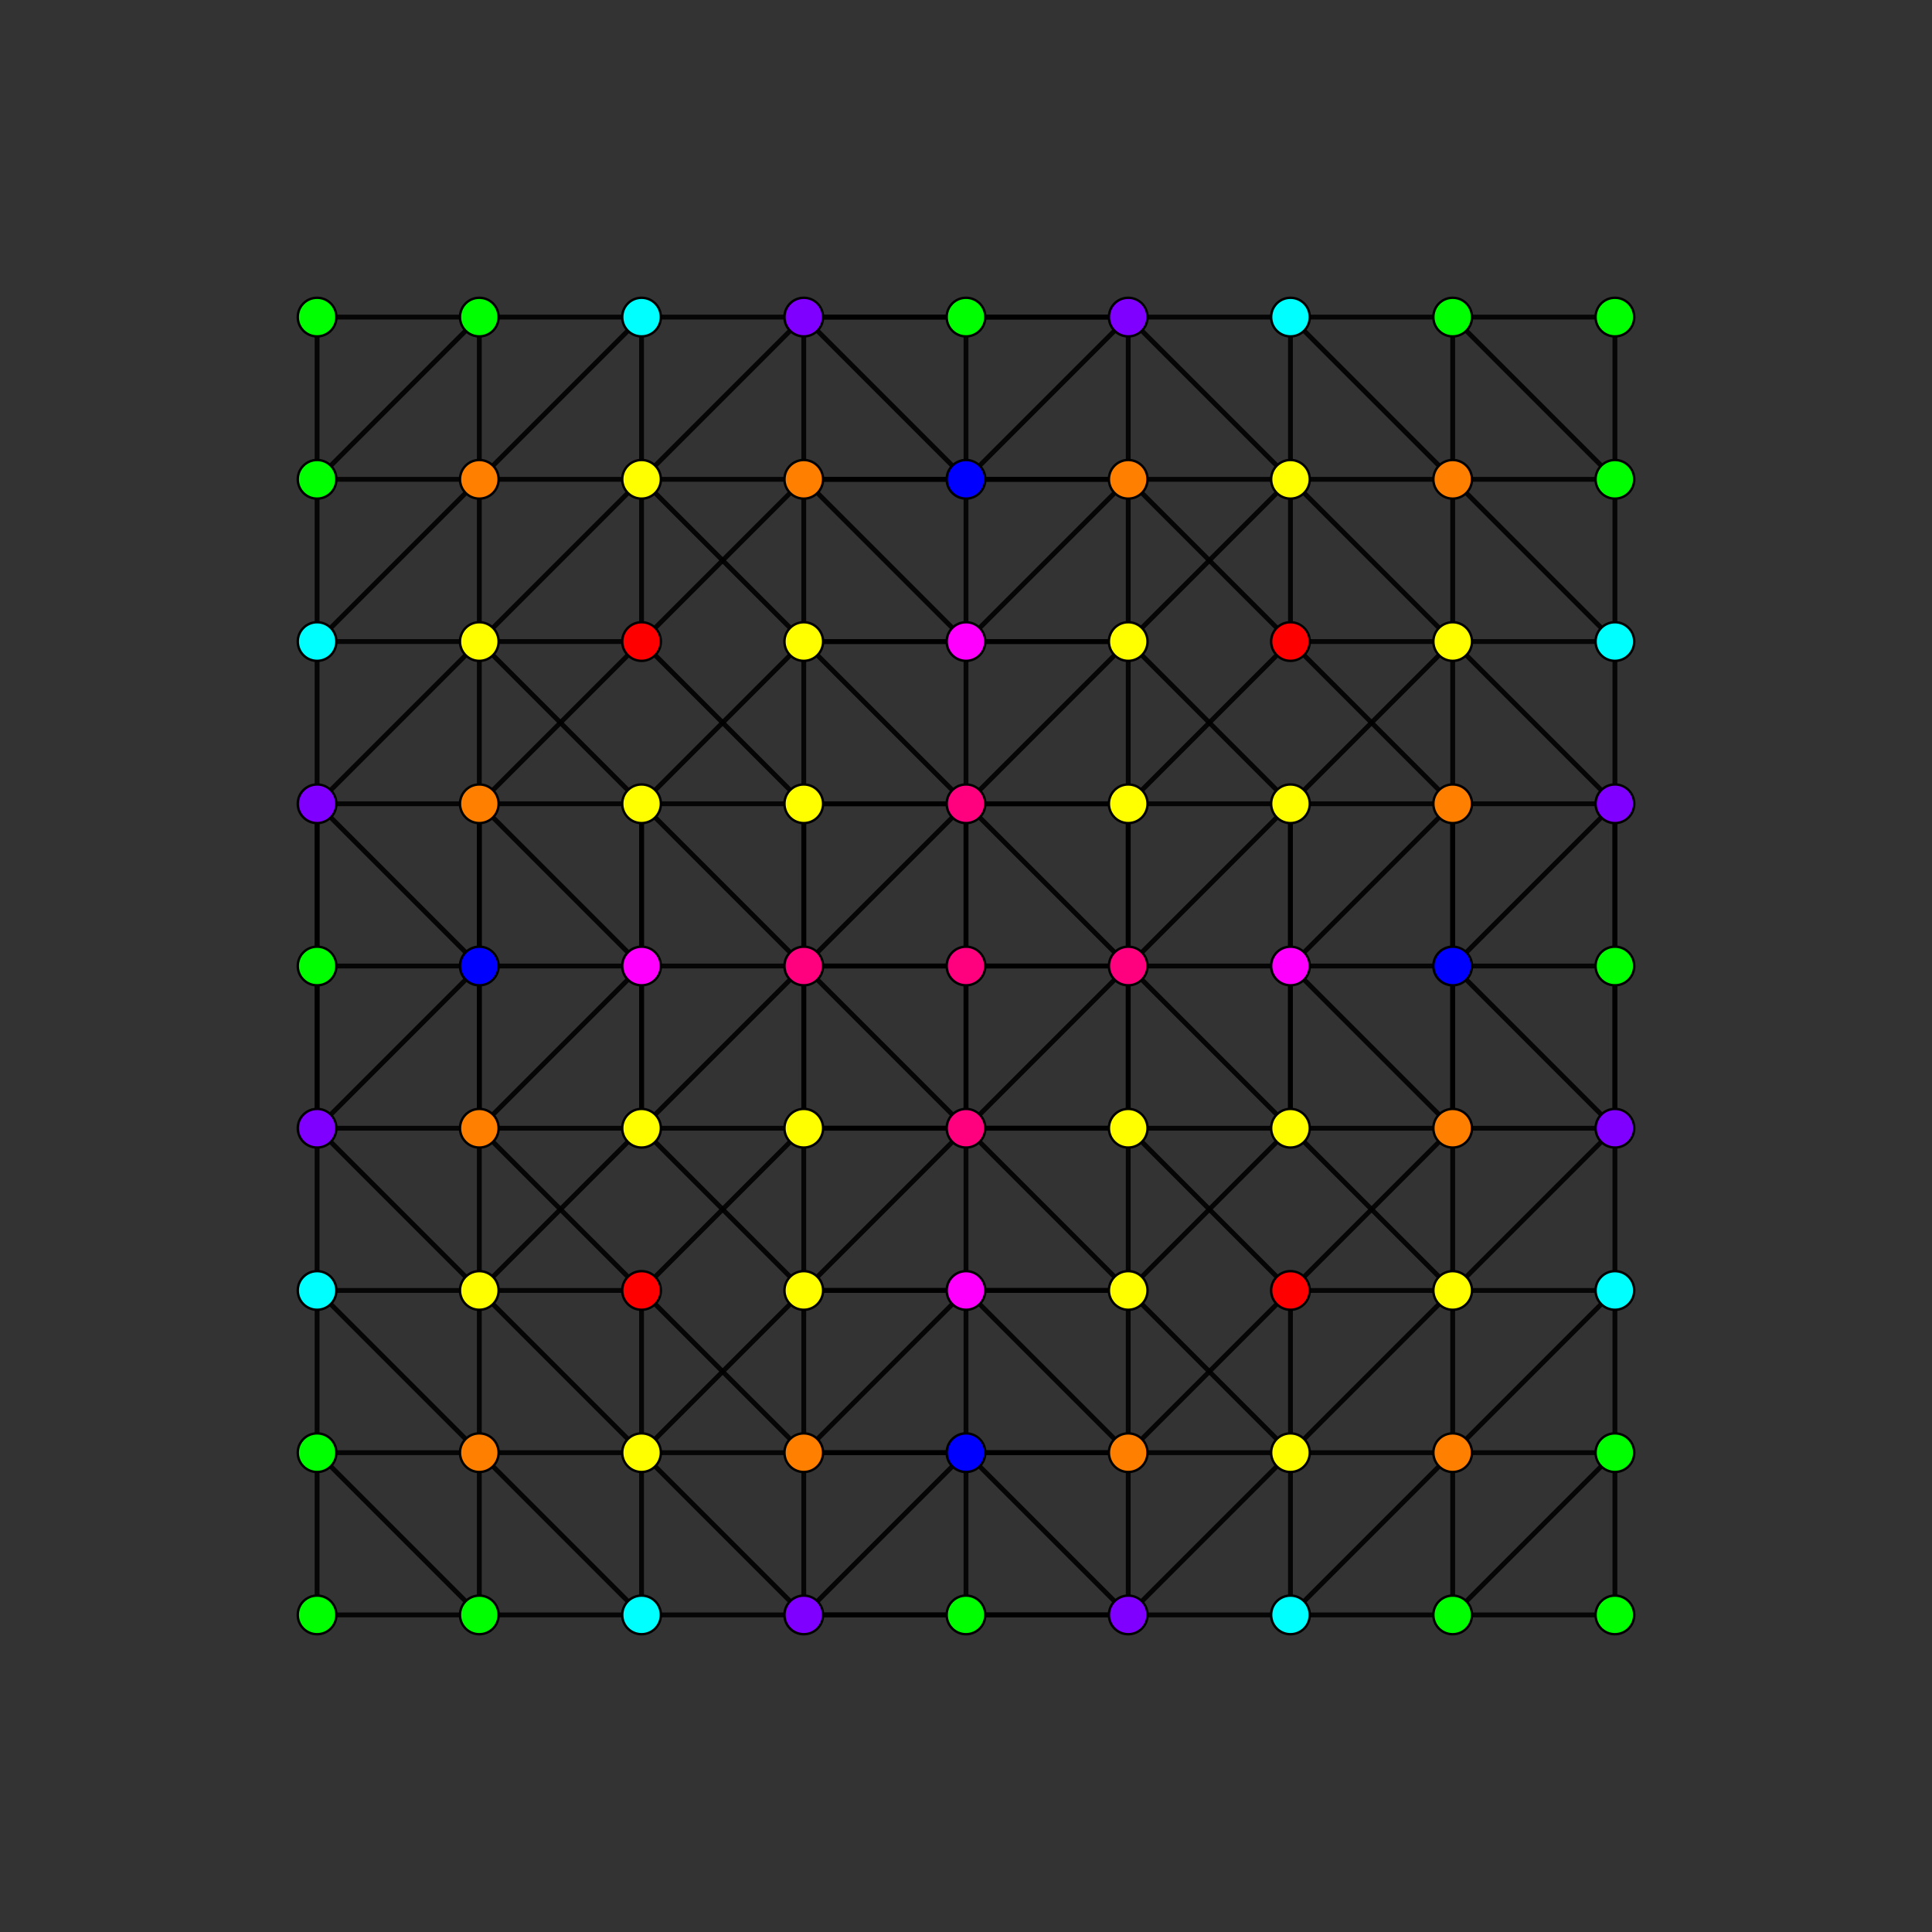 <?xml version="1.0" encoding="UTF-8" standalone="no"?>
<svg
xmlns="http://www.w3.org/2000/svg"
version="1.0"
width="1600" height="1600"
id="8-simplex_t2345_A3.svg">
<rect width="100%" height="100%" fill="#333333" stroke="none"/>
<g style="stroke:#000000;stroke-width:4.0;stroke-opacity:0.90;">
<line x1="800.000" y1="934.350" x2="800.000" y2="934.350"/>
<line x1="800.000" y1="934.350" x2="800.000" y2="1068.701"/>
<line x1="800.000" y1="934.350" x2="934.350" y2="800.000"/>
<line x1="800.000" y1="934.350" x2="800.000" y2="665.650"/>
<line x1="800.000" y1="934.350" x2="665.650" y2="800.000"/>
<line x1="800.000" y1="1068.701" x2="800.000" y2="1068.701"/>
<line x1="800.000" y1="1068.701" x2="800.000" y2="1203.051"/>
<line x1="800.000" y1="1068.701" x2="934.350" y2="1068.701"/>
<line x1="800.000" y1="1068.701" x2="665.650" y2="1068.701"/>
<line x1="800.000" y1="1203.051" x2="800.000" y2="1203.051"/>
<line x1="800.000" y1="1203.051" x2="800.000" y2="1337.401"/>
<line x1="800.000" y1="1203.051" x2="934.350" y2="1203.051"/>
<line x1="800.000" y1="1203.051" x2="665.650" y2="1203.051"/>
<line x1="800.000" y1="1337.401" x2="800.000" y2="1337.401"/>
<line x1="800.000" y1="1337.401" x2="934.350" y2="1337.401"/>
<line x1="800.000" y1="1337.401" x2="665.650" y2="1337.401"/>
<line x1="934.350" y1="800.000" x2="934.350" y2="800.000"/>
<line x1="934.350" y1="800.000" x2="1068.701" y2="800.000"/>
<line x1="934.350" y1="800.000" x2="800.000" y2="665.650"/>
<line x1="934.350" y1="800.000" x2="665.650" y2="800.000"/>
<line x1="934.350" y1="1068.701" x2="934.350" y2="1068.701"/>
<line x1="934.350" y1="1068.701" x2="934.350" y2="1203.051"/>
<line x1="934.350" y1="1068.701" x2="1068.701" y2="934.350"/>
<line x1="934.350" y1="1068.701" x2="800.000" y2="934.350"/>
<line x1="934.350" y1="1068.701" x2="665.650" y2="1068.701"/>
<line x1="934.350" y1="1203.051" x2="934.350" y2="1337.401"/>
<line x1="934.350" y1="1203.051" x2="1068.701" y2="1203.051"/>
<line x1="934.350" y1="1203.051" x2="800.000" y2="1068.701"/>
<line x1="934.350" y1="1203.051" x2="665.650" y2="1203.051"/>
<line x1="934.350" y1="1337.401" x2="934.350" y2="1337.401"/>
<line x1="934.350" y1="1337.401" x2="1068.701" y2="1337.401"/>
<line x1="934.350" y1="1337.401" x2="800.000" y2="1203.051"/>
<line x1="934.350" y1="1337.401" x2="665.650" y2="1337.401"/>
<line x1="1068.701" y1="800.000" x2="1068.701" y2="800.000"/>
<line x1="1068.701" y1="800.000" x2="1068.701" y2="934.350"/>
<line x1="1068.701" y1="800.000" x2="1203.051" y2="800.000"/>
<line x1="1068.701" y1="800.000" x2="1068.701" y2="665.650"/>
<line x1="1068.701" y1="934.350" x2="1068.701" y2="934.350"/>
<line x1="1068.701" y1="934.350" x2="1203.051" y2="934.350"/>
<line x1="1068.701" y1="934.350" x2="1068.701" y2="665.650"/>
<line x1="1068.701" y1="934.350" x2="934.350" y2="800.000"/>
<line x1="1068.701" y1="1203.051" x2="1068.701" y2="1203.051"/>
<line x1="1068.701" y1="1203.051" x2="1068.701" y2="1337.401"/>
<line x1="1068.701" y1="1203.051" x2="1203.051" y2="1068.701"/>
<line x1="1068.701" y1="1203.051" x2="1068.701" y2="1068.701"/>
<line x1="1068.701" y1="1337.401" x2="1068.701" y2="1337.401"/>
<line x1="1068.701" y1="1337.401" x2="1203.051" y2="1337.401"/>
<line x1="1203.051" y1="800.000" x2="1203.051" y2="800.000"/>
<line x1="1203.051" y1="800.000" x2="1203.051" y2="934.350"/>
<line x1="1203.051" y1="800.000" x2="1337.401" y2="800.000"/>
<line x1="1203.051" y1="800.000" x2="1203.051" y2="665.650"/>
<line x1="1203.051" y1="934.350" x2="1203.051" y2="1068.701"/>
<line x1="1203.051" y1="934.350" x2="1337.401" y2="934.350"/>
<line x1="1203.051" y1="934.350" x2="1203.051" y2="665.650"/>
<line x1="1203.051" y1="934.350" x2="1068.701" y2="800.000"/>
<line x1="1203.051" y1="1068.701" x2="1203.051" y2="1068.701"/>
<line x1="1203.051" y1="1068.701" x2="1337.401" y2="1068.701"/>
<line x1="1203.051" y1="1068.701" x2="1068.701" y2="1068.701"/>
<line x1="1203.051" y1="1337.401" x2="1203.051" y2="1337.401"/>
<line x1="1203.051" y1="1337.401" x2="1337.401" y2="1203.051"/>
<line x1="1203.051" y1="1337.401" x2="1337.401" y2="1337.401"/>
<line x1="1203.051" y1="1337.401" x2="1203.051" y2="1203.051"/>
<line x1="1337.401" y1="800.000" x2="1337.401" y2="800.000"/>
<line x1="1337.401" y1="800.000" x2="1337.401" y2="934.350"/>
<line x1="1337.401" y1="800.000" x2="1337.401" y2="665.650"/>
<line x1="1337.401" y1="934.350" x2="1337.401" y2="934.350"/>
<line x1="1337.401" y1="934.350" x2="1337.401" y2="1068.701"/>
<line x1="1337.401" y1="934.350" x2="1337.401" y2="665.650"/>
<line x1="1337.401" y1="934.350" x2="1203.051" y2="800.000"/>
<line x1="1337.401" y1="1068.701" x2="1337.401" y2="1068.701"/>
<line x1="1337.401" y1="1068.701" x2="1337.401" y2="1203.051"/>
<line x1="1337.401" y1="1203.051" x2="1337.401" y2="1203.051"/>
<line x1="1337.401" y1="1203.051" x2="1337.401" y2="1337.401"/>
<line x1="1337.401" y1="1203.051" x2="1203.051" y2="1203.051"/>
<line x1="1337.401" y1="1337.401" x2="1337.401" y2="1337.401"/>
<line x1="800.000" y1="665.650" x2="800.000" y2="665.650"/>
<line x1="800.000" y1="665.650" x2="800.000" y2="531.299"/>
<line x1="800.000" y1="665.650" x2="665.650" y2="800.000"/>
<line x1="800.000" y1="934.350" x2="665.650" y2="1068.701"/>
<line x1="800.000" y1="1068.701" x2="665.650" y2="1203.051"/>
<line x1="800.000" y1="1203.051" x2="665.650" y2="1337.401"/>
<line x1="1068.701" y1="665.650" x2="1068.701" y2="665.650"/>
<line x1="1068.701" y1="665.650" x2="1203.051" y2="665.650"/>
<line x1="1068.701" y1="665.650" x2="934.350" y2="531.299"/>
<line x1="1068.701" y1="665.650" x2="934.350" y2="800.000"/>
<line x1="1068.701" y1="1068.701" x2="1203.051" y2="934.350"/>
<line x1="1068.701" y1="1068.701" x2="934.350" y2="934.350"/>
<line x1="1068.701" y1="1068.701" x2="934.350" y2="1203.051"/>
<line x1="1068.701" y1="1203.051" x2="1203.051" y2="1203.051"/>
<line x1="1068.701" y1="1203.051" x2="934.350" y2="1068.701"/>
<line x1="1068.701" y1="1203.051" x2="934.350" y2="1337.401"/>
<line x1="1203.051" y1="665.650" x2="1337.401" y2="665.650"/>
<line x1="1203.051" y1="665.650" x2="1203.051" y2="531.299"/>
<line x1="1203.051" y1="665.650" x2="1068.701" y2="800.000"/>
<line x1="1203.051" y1="1203.051" x2="1337.401" y2="1068.701"/>
<line x1="1203.051" y1="1203.051" x2="1203.051" y2="1068.701"/>
<line x1="1203.051" y1="1203.051" x2="1068.701" y2="1337.401"/>
<line x1="1337.401" y1="665.650" x2="1337.401" y2="665.650"/>
<line x1="1337.401" y1="665.650" x2="1337.401" y2="531.299"/>
<line x1="1337.401" y1="665.650" x2="1203.051" y2="800.000"/>
<line x1="1337.401" y1="934.350" x2="1203.051" y2="1068.701"/>
<line x1="800.000" y1="531.299" x2="800.000" y2="531.299"/>
<line x1="800.000" y1="531.299" x2="934.350" y2="531.299"/>
<line x1="800.000" y1="531.299" x2="800.000" y2="396.949"/>
<line x1="800.000" y1="531.299" x2="665.650" y2="531.299"/>
<line x1="800.000" y1="665.650" x2="934.350" y2="531.299"/>
<line x1="800.000" y1="665.650" x2="665.650" y2="531.299"/>
<line x1="800.000" y1="934.350" x2="934.350" y2="934.350"/>
<line x1="800.000" y1="934.350" x2="665.650" y2="934.350"/>
<line x1="934.350" y1="531.299" x2="934.350" y2="531.299"/>
<line x1="934.350" y1="531.299" x2="934.350" y2="396.949"/>
<line x1="934.350" y1="531.299" x2="665.650" y2="531.299"/>
<line x1="934.350" y1="934.350" x2="934.350" y2="1068.701"/>
<line x1="934.350" y1="934.350" x2="934.350" y2="665.650"/>
<line x1="934.350" y1="934.350" x2="665.650" y2="934.350"/>
<line x1="1203.051" y1="531.299" x2="1203.051" y2="531.299"/>
<line x1="1203.051" y1="531.299" x2="1337.401" y2="531.299"/>
<line x1="1203.051" y1="531.299" x2="1068.701" y2="396.949"/>
<line x1="1203.051" y1="531.299" x2="1068.701" y2="531.299"/>
<line x1="1203.051" y1="665.650" x2="1068.701" y2="531.299"/>
<line x1="1203.051" y1="1068.701" x2="1068.701" y2="934.350"/>
<line x1="1337.401" y1="531.299" x2="1337.401" y2="531.299"/>
<line x1="1337.401" y1="531.299" x2="1337.401" y2="396.949"/>
<line x1="1337.401" y1="665.650" x2="1203.051" y2="531.299"/>
<line x1="800.000" y1="396.949" x2="800.000" y2="396.949"/>
<line x1="800.000" y1="396.949" x2="934.350" y2="396.949"/>
<line x1="800.000" y1="396.949" x2="800.000" y2="262.599"/>
<line x1="800.000" y1="396.949" x2="665.650" y2="396.949"/>
<line x1="800.000" y1="531.299" x2="934.350" y2="396.949"/>
<line x1="800.000" y1="531.299" x2="665.650" y2="396.949"/>
<line x1="800.000" y1="665.650" x2="934.350" y2="665.650"/>
<line x1="800.000" y1="665.650" x2="665.650" y2="665.650"/>
<line x1="800.000" y1="934.350" x2="800.000" y2="800.000"/>
<line x1="934.350" y1="396.949" x2="1068.701" y2="396.949"/>
<line x1="934.350" y1="396.949" x2="934.350" y2="262.599"/>
<line x1="934.350" y1="396.949" x2="665.650" y2="396.949"/>
<line x1="934.350" y1="665.650" x2="1068.701" y2="531.299"/>
<line x1="934.350" y1="665.650" x2="934.350" y2="531.299"/>
<line x1="934.350" y1="665.650" x2="665.650" y2="665.650"/>
<line x1="934.350" y1="934.350" x2="1068.701" y2="934.350"/>
<line x1="934.350" y1="934.350" x2="934.350" y2="800.000"/>
<line x1="1068.701" y1="396.949" x2="1068.701" y2="396.949"/>
<line x1="1068.701" y1="396.949" x2="1068.701" y2="531.299"/>
<line x1="1068.701" y1="396.949" x2="1068.701" y2="262.599"/>
<line x1="1068.701" y1="531.299" x2="934.350" y2="396.949"/>
<line x1="1337.401" y1="396.949" x2="1337.401" y2="396.949"/>
<line x1="1337.401" y1="396.949" x2="1203.051" y2="262.599"/>
<line x1="1337.401" y1="396.949" x2="1337.401" y2="262.599"/>
<line x1="1337.401" y1="396.949" x2="1203.051" y2="396.949"/>
<line x1="1337.401" y1="531.299" x2="1203.051" y2="396.949"/>
<line x1="800.000" y1="262.599" x2="800.000" y2="262.599"/>
<line x1="800.000" y1="262.599" x2="934.350" y2="262.599"/>
<line x1="800.000" y1="262.599" x2="665.650" y2="262.599"/>
<line x1="800.000" y1="396.949" x2="934.350" y2="262.599"/>
<line x1="800.000" y1="396.949" x2="665.650" y2="262.599"/>
<line x1="800.000" y1="665.650" x2="800.000" y2="800.000"/>
<line x1="800.000" y1="800.000" x2="800.000" y2="800.000"/>
<line x1="800.000" y1="800.000" x2="934.350" y2="800.000"/>
<line x1="800.000" y1="800.000" x2="665.650" y2="800.000"/>
<line x1="934.350" y1="262.599" x2="934.350" y2="262.599"/>
<line x1="934.350" y1="262.599" x2="1068.701" y2="262.599"/>
<line x1="934.350" y1="262.599" x2="665.650" y2="262.599"/>
<line x1="934.350" y1="531.299" x2="1068.701" y2="396.949"/>
<line x1="934.350" y1="665.650" x2="934.350" y2="800.000"/>
<line x1="934.350" y1="665.650" x2="1068.701" y2="665.650"/>
<line x1="1068.701" y1="262.599" x2="1068.701" y2="262.599"/>
<line x1="1068.701" y1="262.599" x2="1203.051" y2="262.599"/>
<line x1="1068.701" y1="396.949" x2="1203.051" y2="396.949"/>
<line x1="1068.701" y1="396.949" x2="934.350" y2="262.599"/>
<line x1="1068.701" y1="665.650" x2="1203.051" y2="531.299"/>
<line x1="1203.051" y1="262.599" x2="1203.051" y2="262.599"/>
<line x1="1203.051" y1="262.599" x2="1203.051" y2="396.949"/>
<line x1="1203.051" y1="262.599" x2="1337.401" y2="262.599"/>
<line x1="1203.051" y1="396.949" x2="1203.051" y2="531.299"/>
<line x1="1203.051" y1="396.949" x2="1068.701" y2="262.599"/>
<line x1="1337.401" y1="262.599" x2="1337.401" y2="262.599"/>
<line x1="665.650" y1="800.000" x2="665.650" y2="800.000"/>
<line x1="665.650" y1="800.000" x2="531.299" y2="800.000"/>
<line x1="665.650" y1="1068.701" x2="665.650" y2="1068.701"/>
<line x1="665.650" y1="1068.701" x2="665.650" y2="1203.051"/>
<line x1="665.650" y1="1068.701" x2="531.299" y2="934.350"/>
<line x1="665.650" y1="1203.051" x2="665.650" y2="1337.401"/>
<line x1="665.650" y1="1203.051" x2="531.299" y2="1203.051"/>
<line x1="665.650" y1="1337.401" x2="665.650" y2="1337.401"/>
<line x1="665.650" y1="1337.401" x2="531.299" y2="1337.401"/>
<line x1="665.650" y1="531.299" x2="665.650" y2="531.299"/>
<line x1="665.650" y1="531.299" x2="665.650" y2="396.949"/>
<line x1="665.650" y1="531.299" x2="531.299" y2="665.650"/>
<line x1="665.650" y1="934.350" x2="665.650" y2="1068.701"/>
<line x1="665.650" y1="934.350" x2="665.650" y2="665.650"/>
<line x1="665.650" y1="934.350" x2="531.299" y2="1068.701"/>
<line x1="665.650" y1="1068.701" x2="531.299" y2="1203.051"/>
<line x1="665.650" y1="396.949" x2="665.650" y2="262.599"/>
<line x1="665.650" y1="396.949" x2="531.299" y2="396.949"/>
<line x1="665.650" y1="665.650" x2="665.650" y2="531.299"/>
<line x1="665.650" y1="665.650" x2="531.299" y2="531.299"/>
<line x1="665.650" y1="934.350" x2="665.650" y2="800.000"/>
<line x1="665.650" y1="934.350" x2="531.299" y2="934.350"/>
<line x1="665.650" y1="262.599" x2="665.650" y2="262.599"/>
<line x1="665.650" y1="262.599" x2="531.299" y2="262.599"/>
<line x1="665.650" y1="531.299" x2="531.299" y2="396.949"/>
<line x1="665.650" y1="665.650" x2="665.650" y2="800.000"/>
<line x1="665.650" y1="665.650" x2="531.299" y2="665.650"/>
<line x1="531.299" y1="800.000" x2="531.299" y2="800.000"/>
<line x1="531.299" y1="800.000" x2="531.299" y2="934.350"/>
<line x1="531.299" y1="800.000" x2="531.299" y2="665.650"/>
<line x1="531.299" y1="800.000" x2="396.949" y2="800.000"/>
<line x1="531.299" y1="934.350" x2="531.299" y2="934.350"/>
<line x1="531.299" y1="934.350" x2="665.650" y2="800.000"/>
<line x1="531.299" y1="934.350" x2="531.299" y2="665.650"/>
<line x1="531.299" y1="934.350" x2="396.949" y2="934.350"/>
<line x1="531.299" y1="1203.051" x2="531.299" y2="1203.051"/>
<line x1="531.299" y1="1203.051" x2="531.299" y2="1337.401"/>
<line x1="531.299" y1="1203.051" x2="531.299" y2="1068.701"/>
<line x1="531.299" y1="1203.051" x2="396.949" y2="1068.701"/>
<line x1="531.299" y1="1337.401" x2="531.299" y2="1337.401"/>
<line x1="531.299" y1="1337.401" x2="396.949" y2="1337.401"/>
<line x1="665.650" y1="800.000" x2="531.299" y2="665.650"/>
<line x1="665.650" y1="1203.051" x2="531.299" y2="1068.701"/>
<line x1="665.650" y1="1337.401" x2="531.299" y2="1203.051"/>
<line x1="531.299" y1="665.650" x2="531.299" y2="665.650"/>
<line x1="531.299" y1="665.650" x2="396.949" y2="665.650"/>
<line x1="531.299" y1="1068.701" x2="396.949" y2="934.350"/>
<line x1="531.299" y1="1203.051" x2="396.949" y2="1203.051"/>
<line x1="531.299" y1="396.949" x2="531.299" y2="396.949"/>
<line x1="531.299" y1="396.949" x2="531.299" y2="531.299"/>
<line x1="531.299" y1="396.949" x2="531.299" y2="262.599"/>
<line x1="531.299" y1="396.949" x2="396.949" y2="531.299"/>
<line x1="531.299" y1="531.299" x2="665.650" y2="396.949"/>
<line x1="531.299" y1="531.299" x2="396.949" y2="665.650"/>
<line x1="531.299" y1="934.350" x2="396.949" y2="1068.701"/>
<line x1="531.299" y1="262.599" x2="531.299" y2="262.599"/>
<line x1="531.299" y1="262.599" x2="396.949" y2="262.599"/>
<line x1="531.299" y1="396.949" x2="665.650" y2="262.599"/>
<line x1="531.299" y1="396.949" x2="396.949" y2="396.949"/>
<line x1="531.299" y1="665.650" x2="396.949" y2="531.299"/>
<line x1="396.949" y1="800.000" x2="396.949" y2="800.000"/>
<line x1="396.949" y1="800.000" x2="396.949" y2="934.350"/>
<line x1="396.949" y1="800.000" x2="396.949" y2="665.650"/>
<line x1="396.949" y1="800.000" x2="262.599" y2="800.000"/>
<line x1="396.949" y1="934.350" x2="396.949" y2="1068.701"/>
<line x1="396.949" y1="934.350" x2="531.299" y2="800.000"/>
<line x1="396.949" y1="934.350" x2="396.949" y2="665.650"/>
<line x1="396.949" y1="934.350" x2="262.599" y2="934.350"/>
<line x1="396.949" y1="1068.701" x2="396.949" y2="1068.701"/>
<line x1="396.949" y1="1068.701" x2="531.299" y2="1068.701"/>
<line x1="396.949" y1="1068.701" x2="262.599" y2="1068.701"/>
<line x1="396.949" y1="1337.401" x2="396.949" y2="1337.401"/>
<line x1="396.949" y1="1337.401" x2="396.949" y2="1203.051"/>
<line x1="396.949" y1="1337.401" x2="262.599" y2="1203.051"/>
<line x1="396.949" y1="1337.401" x2="262.599" y2="1337.401"/>
<line x1="531.299" y1="800.000" x2="396.949" y2="665.650"/>
<line x1="531.299" y1="1337.401" x2="396.949" y2="1203.051"/>
<line x1="396.949" y1="665.650" x2="396.949" y2="531.299"/>
<line x1="396.949" y1="665.650" x2="262.599" y2="665.650"/>
<line x1="396.949" y1="1203.051" x2="396.949" y2="1068.701"/>
<line x1="396.949" y1="1203.051" x2="262.599" y2="1068.701"/>
<line x1="396.949" y1="1203.051" x2="262.599" y2="1203.051"/>
<line x1="396.949" y1="531.299" x2="396.949" y2="531.299"/>
<line x1="396.949" y1="531.299" x2="531.299" y2="531.299"/>
<line x1="396.949" y1="531.299" x2="262.599" y2="531.299"/>
<line x1="396.949" y1="1068.701" x2="262.599" y2="934.350"/>
<line x1="396.949" y1="262.599" x2="396.949" y2="262.599"/>
<line x1="396.949" y1="262.599" x2="396.949" y2="396.949"/>
<line x1="396.949" y1="262.599" x2="262.599" y2="396.949"/>
<line x1="396.949" y1="262.599" x2="262.599" y2="262.599"/>
<line x1="396.949" y1="396.949" x2="396.949" y2="531.299"/>
<line x1="396.949" y1="396.949" x2="531.299" y2="262.599"/>
<line x1="396.949" y1="396.949" x2="262.599" y2="531.299"/>
<line x1="396.949" y1="396.949" x2="262.599" y2="396.949"/>
<line x1="396.949" y1="531.299" x2="262.599" y2="665.650"/>
<line x1="396.949" y1="800.000" x2="262.599" y2="934.350"/>
<line x1="396.949" y1="800.000" x2="262.599" y2="665.650"/>
<line x1="262.599" y1="800.000" x2="262.599" y2="800.000"/>
<line x1="262.599" y1="800.000" x2="262.599" y2="934.350"/>
<line x1="262.599" y1="800.000" x2="262.599" y2="665.650"/>
<line x1="262.599" y1="934.350" x2="262.599" y2="934.350"/>
<line x1="262.599" y1="934.350" x2="262.599" y2="1068.701"/>
<line x1="262.599" y1="934.350" x2="262.599" y2="665.650"/>
<line x1="262.599" y1="1068.701" x2="262.599" y2="1068.701"/>
<line x1="262.599" y1="1068.701" x2="262.599" y2="1203.051"/>
<line x1="262.599" y1="1203.051" x2="262.599" y2="1203.051"/>
<line x1="262.599" y1="1203.051" x2="262.599" y2="1337.401"/>
<line x1="262.599" y1="1337.401" x2="262.599" y2="1337.401"/>
<line x1="262.599" y1="665.650" x2="262.599" y2="665.650"/>
<line x1="262.599" y1="665.650" x2="262.599" y2="531.299"/>
<line x1="262.599" y1="531.299" x2="262.599" y2="531.299"/>
<line x1="262.599" y1="531.299" x2="262.599" y2="396.949"/>
<line x1="262.599" y1="396.949" x2="262.599" y2="396.949"/>
<line x1="262.599" y1="396.949" x2="262.599" y2="262.599"/>
<line x1="262.599" y1="262.599" x2="262.599" y2="262.599"/>
</g>
<g style="stroke:#000000;stroke-width:2.0;fill:#ff0000">
<circle cx="1068.701" cy="1068.701" r="16.0"/>
<circle cx="1068.701" cy="531.299" r="16.0"/>
<circle cx="531.299" cy="1068.701" r="16.0"/>
<circle cx="531.299" cy="531.299" r="16.0"/>
</g>
<g style="stroke:#000000;stroke-width:2.0;fill:#ff7f00">
<circle cx="934.350" cy="1203.051" r="16.0"/>
<circle cx="1203.051" cy="934.350" r="16.0"/>
<circle cx="1203.051" cy="665.650" r="16.0"/>
<circle cx="1203.051" cy="1203.051" r="16.0"/>
<circle cx="934.350" cy="396.949" r="16.0"/>
<circle cx="1203.051" cy="396.949" r="16.0"/>
<circle cx="665.650" cy="1203.051" r="16.0"/>
<circle cx="665.650" cy="396.949" r="16.0"/>
<circle cx="396.949" cy="934.350" r="16.0"/>
<circle cx="396.949" cy="665.650" r="16.0"/>
<circle cx="396.949" cy="1203.051" r="16.0"/>
<circle cx="396.949" cy="396.949" r="16.0"/>
</g>
<g style="stroke:#000000;stroke-width:2.0;fill:#ffff00">
<circle cx="934.350" cy="1068.701" r="16.0"/>
<circle cx="1068.701" cy="934.350" r="16.0"/>
<circle cx="1068.701" cy="1203.051" r="16.0"/>
<circle cx="1203.051" cy="1068.701" r="16.0"/>
<circle cx="1068.701" cy="665.650" r="16.0"/>
<circle cx="934.350" cy="531.299" r="16.0"/>
<circle cx="934.350" cy="934.350" r="16.0"/>
<circle cx="1203.051" cy="531.299" r="16.0"/>
<circle cx="934.350" cy="665.650" r="16.0"/>
<circle cx="1068.701" cy="396.949" r="16.0"/>
<circle cx="665.650" cy="1068.701" r="16.0"/>
<circle cx="665.650" cy="531.299" r="16.0"/>
<circle cx="665.650" cy="934.350" r="16.0"/>
<circle cx="665.650" cy="665.650" r="16.0"/>
<circle cx="531.299" cy="934.350" r="16.0"/>
<circle cx="531.299" cy="1203.051" r="16.0"/>
<circle cx="531.299" cy="665.650" r="16.0"/>
<circle cx="531.299" cy="396.949" r="16.0"/>
<circle cx="396.949" cy="1068.701" r="16.0"/>
<circle cx="396.949" cy="531.299" r="16.0"/>
</g>
<g style="stroke:#000000;stroke-width:2.0;fill:#00ff00">
<circle cx="800.000" cy="1337.401" r="16.0"/>
<circle cx="1203.051" cy="1337.401" r="16.0"/>
<circle cx="1337.401" cy="800.000" r="16.0"/>
<circle cx="1337.401" cy="1203.051" r="16.0"/>
<circle cx="1337.401" cy="1337.401" r="16.0"/>
<circle cx="1337.401" cy="396.949" r="16.0"/>
<circle cx="800.000" cy="262.599" r="16.0"/>
<circle cx="1203.051" cy="262.599" r="16.0"/>
<circle cx="1337.401" cy="262.599" r="16.0"/>
<circle cx="396.949" cy="1337.401" r="16.0"/>
<circle cx="396.949" cy="262.599" r="16.0"/>
<circle cx="262.599" cy="800.000" r="16.0"/>
<circle cx="262.599" cy="1203.051" r="16.0"/>
<circle cx="262.599" cy="1337.401" r="16.0"/>
<circle cx="262.599" cy="396.949" r="16.0"/>
<circle cx="262.599" cy="262.599" r="16.0"/>
</g>
<g style="stroke:#000000;stroke-width:2.0;fill:#00ffff">
<circle cx="1068.701" cy="1337.401" r="16.0"/>
<circle cx="1337.401" cy="1068.701" r="16.0"/>
<circle cx="1337.401" cy="531.299" r="16.0"/>
<circle cx="1068.701" cy="262.599" r="16.0"/>
<circle cx="531.299" cy="1337.401" r="16.0"/>
<circle cx="531.299" cy="262.599" r="16.0"/>
<circle cx="262.599" cy="1068.701" r="16.0"/>
<circle cx="262.599" cy="531.299" r="16.0"/>
</g>
<g style="stroke:#000000;stroke-width:2.0;fill:#0000ff">
<circle cx="800.000" cy="1203.051" r="16.0"/>
<circle cx="1203.051" cy="800.000" r="16.0"/>
<circle cx="800.000" cy="396.949" r="16.0"/>
<circle cx="396.949" cy="800.000" r="16.0"/>
</g>
<g style="stroke:#000000;stroke-width:2.0;fill:#7f00ff">
<circle cx="934.350" cy="1337.401" r="16.0"/>
<circle cx="1337.401" cy="934.350" r="16.0"/>
<circle cx="1337.401" cy="665.650" r="16.0"/>
<circle cx="934.350" cy="262.599" r="16.0"/>
<circle cx="665.650" cy="1337.401" r="16.0"/>
<circle cx="665.650" cy="262.599" r="16.0"/>
<circle cx="262.599" cy="934.350" r="16.0"/>
<circle cx="262.599" cy="665.650" r="16.0"/>
</g>
<g style="stroke:#000000;stroke-width:2.0;fill:#ff00ff">
<circle cx="800.000" cy="1068.701" r="16.0"/>
<circle cx="1068.701" cy="800.000" r="16.0"/>
<circle cx="800.000" cy="531.299" r="16.0"/>
<circle cx="531.299" cy="800.000" r="16.0"/>
</g>
<g style="stroke:#000000;stroke-width:2.0;fill:#ff007f">
<circle cx="800.000" cy="934.350" r="16.0"/>
<circle cx="934.350" cy="800.000" r="16.0"/>
<circle cx="800.000" cy="665.650" r="16.0"/>
<circle cx="800.000" cy="800.000" r="16.0"/>
<circle cx="665.650" cy="800.000" r="16.0"/>
</g>
</svg>
